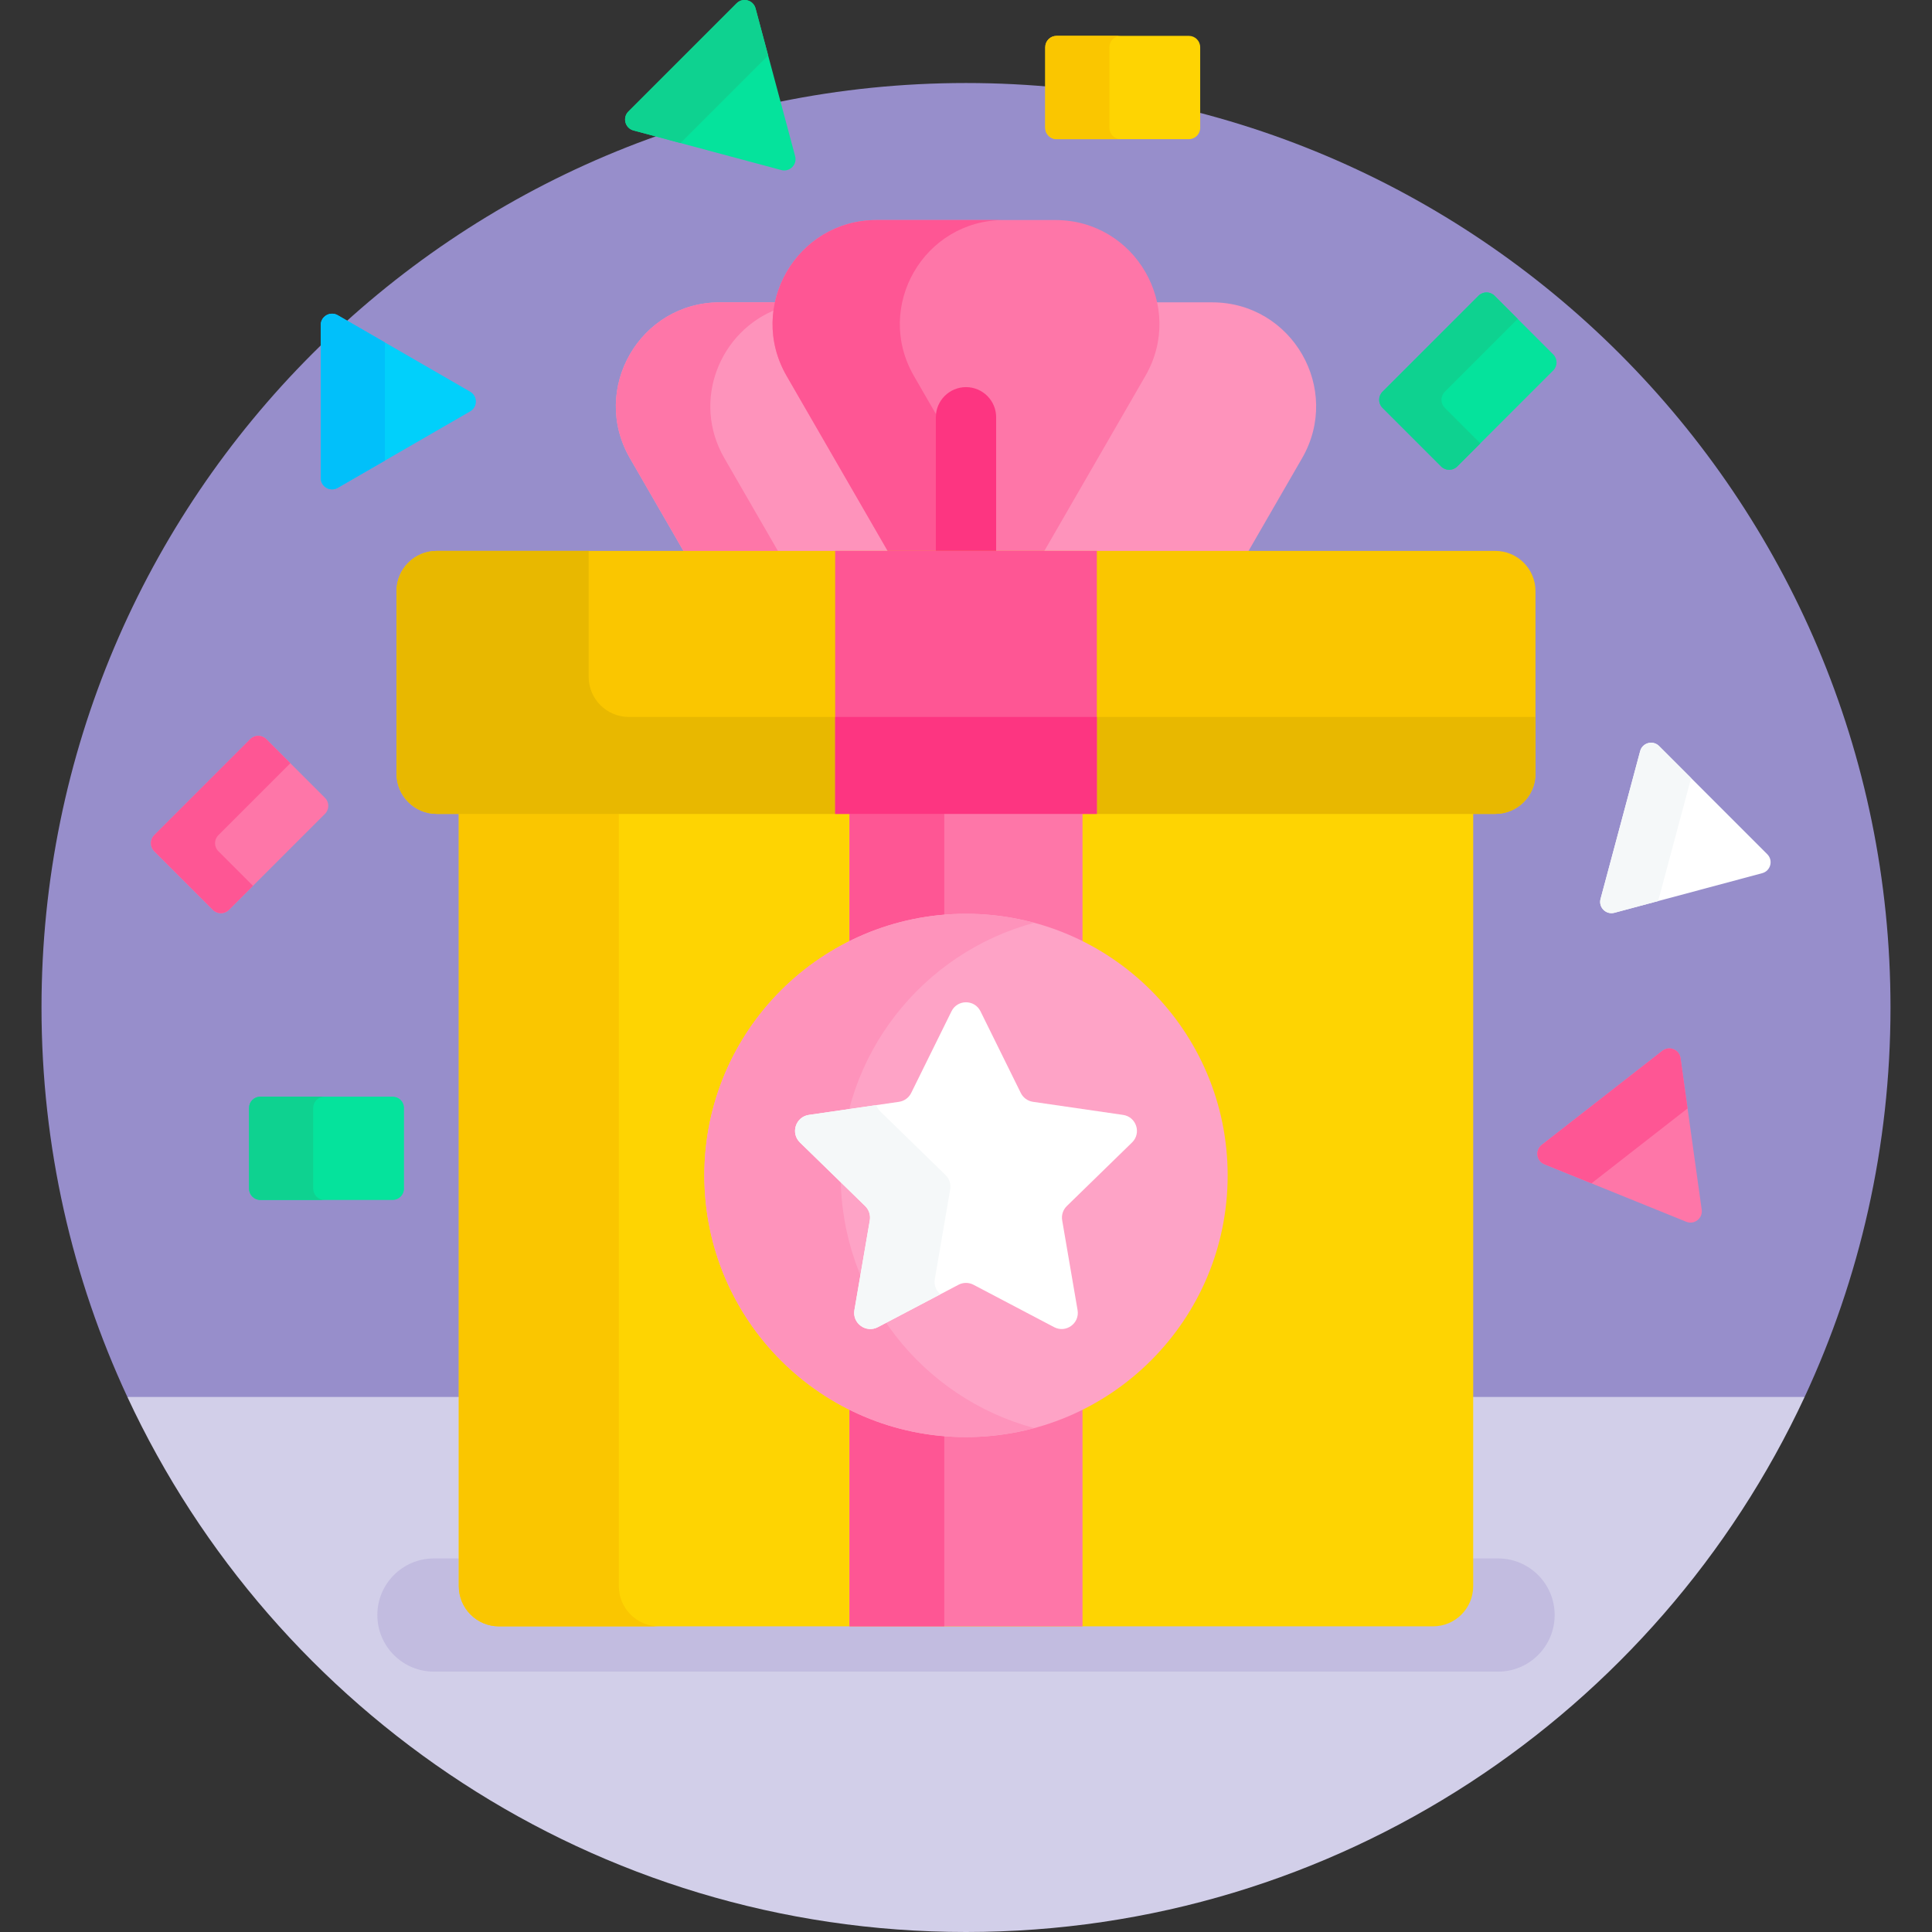 <?xml version="1.0" encoding="UTF-8"?> <svg xmlns="http://www.w3.org/2000/svg" id="Capa_1" height="512" viewBox="0 0 512 512" width="512"><rect x="0" y="0" width="512" height="512" fill="#333333" stroke="none"/><g><path d="m256 22c-135.31 0-245 109.69-245 245 0 36.874 8.162 71.837 22.753 103.204l3.43 1h437.634l3.43-1c14.591-31.367 22.753-66.33 22.753-103.204 0-135.31-109.69-245-245-245z" fill="#978ecb"></path><g><path d="m104.062 318h-35.062c-1.657 0-3-1.343-3-3v-21.375c0-1.657 1.343-3 3-3h35.062c1.657 0 3 1.343 3 3v21.375c0 1.657-1.343 3-3 3z" fill="#05e39c"></path><path d="m83 315v-21.375c0-1.657 1.343-3 3-3h-17c-1.657 0-3 1.343-3 3v21.375c0 1.657 1.343 3 3 3h17c-1.657 0-3-1.343-3-3z" fill="#0ed290"></path><path d="m33.753 370.204c38.95 83.736 123.811 141.796 222.247 141.796s183.297-58.06 222.247-141.796z" fill="#d2cfe9"></path><path d="m397 443h-282c-8.284 0-15-6.716-15-15 0-8.284 6.716-15 15-15h282c8.284 0 15 6.716 15 15 0 8.284-6.716 15-15 15z" fill="#c2bce0"></path><g><path d="m302.672 99.122-27.64 47.874h55.272l14.761-25.567c10.599-18.358-2.65-41.306-23.848-41.306h-15.6c1.438 6.376.464 13.094-2.945 18.999z" fill="#fe93bb"></path><path d="m181.696 146.996h55.272l-27.64-47.874c-3.409-5.906-4.383-12.623-2.946-19h-15.6c-21.198 0-34.447 22.948-23.848 41.306z" fill="#fe93bb"></path><path d="m206.055 81.881c.091-.588.195-1.175.327-1.759h-15.6c-21.198 0-34.447 22.948-23.848 41.306l14.761 25.567h25.032l-14.761-25.567c-8.851-15.331-1.064-33.853 14.089-39.547z" fill="#fe76a8"></path></g><path d="m235.813 146.996h40.374l27.351-47.374c10.599-18.358-2.65-41.306-23.848-41.306h-47.38c-21.198 0-34.447 22.948-23.848 41.306z" fill="#fe76a8"></path><g><path d="m248.01 110.585c0-.276.014-.549.041-.818l-5.857-10.145c-10.599-18.358 2.65-41.306 23.848-41.306h-33.732c-21.198 0-34.447 22.948-23.848 41.306l27.351 47.374h12.196v-36.411z" fill="#fe5694"></path></g><path d="m263.991 147.061v-36.476c0-4.413-3.578-7.991-7.991-7.991s-7.991 3.578-7.991 7.991v36.476z" fill="#fd3581"></path><path d="m121.587 214.671v205.675c0 5.884 4.77 10.654 10.654 10.654h247.517c5.884 0 10.654-4.77 10.654-10.654v-205.675z" fill="#fed402"></path><path d="m164 420.346v-205.675h-42.413v205.675c0 5.884 4.77 10.654 10.654 10.654h42.413c-5.884 0-10.654-4.77-10.654-10.654z" fill="#fac600"></path><path d="m396.267 215.691h-280.534c-5.884 0-10.654-4.77-10.654-10.654v-48.387c0-5.884 4.77-10.654 10.654-10.654h280.534c5.884 0 10.654 4.77 10.654 10.654v48.387c0 5.884-4.77 10.654-10.654 10.654z" fill="#fac600"></path><path d="m166.654 190c-5.884 0-10.654-4.77-10.654-10.654v-33.35h-40.267c-5.884 0-10.654 4.77-10.654 10.654v48.387c0 5.884 4.77 10.654 10.654 10.654h280.534c5.884 0 10.654-4.77 10.654-10.654v-15.037z" fill="#e8b800"></path><g fill="#fe76a8"><path d="m256 379.847c-11.108 0-21.596-2.681-30.879-7.404v58.557h61.757v-58.557c-9.282 4.723-19.77 7.404-30.878 7.404z"></path><path d="m256 243.163c11.108 0 21.596 2.681 30.879 7.404v-35.895h-61.757v35.895c9.282-4.723 19.77-7.404 30.878-7.404z"></path></g><g fill="#fe5694"><path d="m250.243 243.423v-28.752h-25.121v35.895c7.66-3.897 16.144-6.39 25.121-7.143z"></path><path d="m225.121 372.443v58.557h25.121v-51.414c-8.976-.753-17.46-3.245-25.121-7.143z"></path></g><path d="m221.329 145.996h69.342v69.695h-69.342z" fill="#fe5694"></path><path d="m221.329 190h69.342v25.691h-69.342z" fill="#fd3581"></path><circle cx="256" cy="311.505" fill="#fea3c6" r="69.342"></circle><path d="m222.791 311.505c0-32.045 21.742-58.999 51.275-66.95-5.762-1.551-11.815-2.392-18.067-2.392-38.297 0-69.342 31.046-69.342 69.342 0 38.297 31.045 69.342 69.342 69.342 6.252 0 12.305-.841 18.067-2.392-29.532-7.951-51.275-34.906-51.275-66.95z" fill="#fe93bb"></path><g><g><path d="m259.84 268.004 10.682 21.644c.624 1.264 1.83 2.14 3.224 2.343l23.886 3.471c3.513.51 4.915 4.827 2.373 7.305l-17.284 16.848c-1.009.984-1.47 2.401-1.232 3.791l4.08 23.789c.6 3.498-3.072 6.166-6.214 4.514l-21.364-11.232c-1.248-.656-2.738-.656-3.986 0l-21.364 11.232c-3.142 1.652-6.814-1.016-6.214-4.514l4.08-23.789c.238-1.389-.222-2.807-1.232-3.791l-17.284-16.848c-2.542-2.478-1.139-6.794 2.373-7.305l23.886-3.471c1.395-.203 2.601-1.079 3.224-2.343l10.682-21.644c1.575-3.183 6.113-3.183 7.684 0z" fill="#fff"></path></g><g><path d="m247.733 338.984 4.08-23.789c.238-1.389-.222-2.807-1.232-3.791l-17.284-16.848c-.516-.503-.862-1.084-1.068-1.691l-17.862 2.595c-3.513.51-4.915 4.827-2.373 7.305l17.284 16.847c1.009.984 1.47 2.401 1.232 3.791l-4.08 23.789c-.6 3.498 3.072 6.166 6.214 4.515l16.577-8.715c-1.104-.915-1.769-2.366-1.488-4.008z" fill="#f5f8f9"></path></g></g><path d="m411.627 98.172-25.456 25.456c-1.172 1.172-3.071 1.172-4.243 0l-15.556-15.556c-1.172-1.172-1.172-3.071 0-4.243l25.456-25.456c1.172-1.172 3.071-1.172 4.243 0l15.556 15.556c1.172 1.172 1.172 3.071 0 4.243z" fill="#05e39c"></path><path d="m382.879 108.071c-1.172-1.172-1.172-3.071 0-4.243l19.324-19.324-6.132-6.132c-1.172-1.172-3.071-1.172-4.243 0l-25.456 25.456c-1.172 1.172-1.172 3.071 0 4.243l15.556 15.556c1.172 1.172 3.071 1.172 4.243 0l6.132-6.132z" fill="#0ed290"></path><path d="m315.062 36.881h-35.062c-1.657 0-3-1.343-3-3v-21.375c0-1.657 1.343-3 3-3h35.062c1.657 0 3 1.343 3 3v21.375c0 1.657-1.343 3-3 3z" fill="#fed402"></path><path d="m294 33.881v-21.375c0-1.657 1.343-3 3-3h-17c-1.657 0-3 1.343-3 3v21.375c0 1.657 1.343 3 3 3h17c-1.657 0-3-1.343-3-3z" fill="#fac600"></path><path d="m86.121 215.678-25.456 25.456c-1.172 1.172-3.071 1.172-4.243 0l-15.556-15.556c-1.172-1.172-1.172-3.071 0-4.243l25.456-25.456c1.172-1.172 3.071-1.172 4.243 0l15.556 15.556c1.172 1.172 1.172 3.071 0 4.243z" fill="#fe76a8"></path><path d="m57.866 225.577c-1.172-1.172-1.172-3.071 0-4.243l19.077-19.077-6.379-6.379c-1.172-1.172-3.071-1.172-4.243 0l-25.456 25.456c-1.172 1.172-1.172 3.071 0 4.243l15.556 15.556c1.172 1.172 3.071 1.172 4.243 0l6.379-6.379z" fill="#fe5694"></path><path d="m124.616 103.813-35.116-20.275c-2-1.155-4.5.289-4.5 2.598v40.549c0 2.309 2.5 3.753 4.5 2.598l35.116-20.274c2-1.155 2-4.041 0-5.196z" fill="#01d0fb"></path><path d="m102 90.755-12.5-7.217c-2-1.155-4.5.289-4.5 2.598v40.549c0 2.309 2.5 3.753 4.5 2.598l12.5-7.217z" fill="#01c0fa"></path><path d="m440.546 278.471-31.975 24.936c-1.821 1.42-1.422 4.279.719 5.146l37.583 15.223c2.14.867 4.417-.908 4.097-3.195l-5.608-40.159c-.319-2.288-2.995-3.371-4.816-1.951z" fill="#fe76a8"></path><path d="m447.222 293.739-1.86-13.318c-.319-2.287-2.995-3.371-4.816-1.951l-31.975 24.936c-1.821 1.42-1.422 4.279.719 5.146l12.464 5.048z" fill="#fe5694"></path><path d="m210.722 41.393-10.494-39.168c-.598-2.231-3.386-2.978-5.019-1.345l-28.672 28.672c-1.633 1.633-.886 4.421 1.345 5.019l39.167 10.495c2.23.599 4.271-1.443 3.673-3.673z" fill="#05e39c"></path><path d="m203.568 14.693-3.341-12.468c-.598-2.231-3.386-2.978-5.019-1.345l-28.672 28.672c-1.633 1.633-.886 4.421 1.345 5.019l12.468 3.341z" fill="#0ed290"></path><path d="m427.837 241.895 39.167-10.495c2.231-.598 2.978-3.386 1.345-5.019l-28.672-28.672c-1.633-1.633-4.421-.886-5.019 1.345l-10.495 39.167c-.597 2.23 1.444 4.271 3.674 3.674z" fill="#fff"></path><path d="m448.16 206.192-8.483-8.483c-1.633-1.633-4.421-.886-5.019 1.345l-10.495 39.167c-.598 2.231 1.443 4.272 3.674 3.674l11.588-3.105z" fill="#f5f8f9"></path></g></g></svg> 